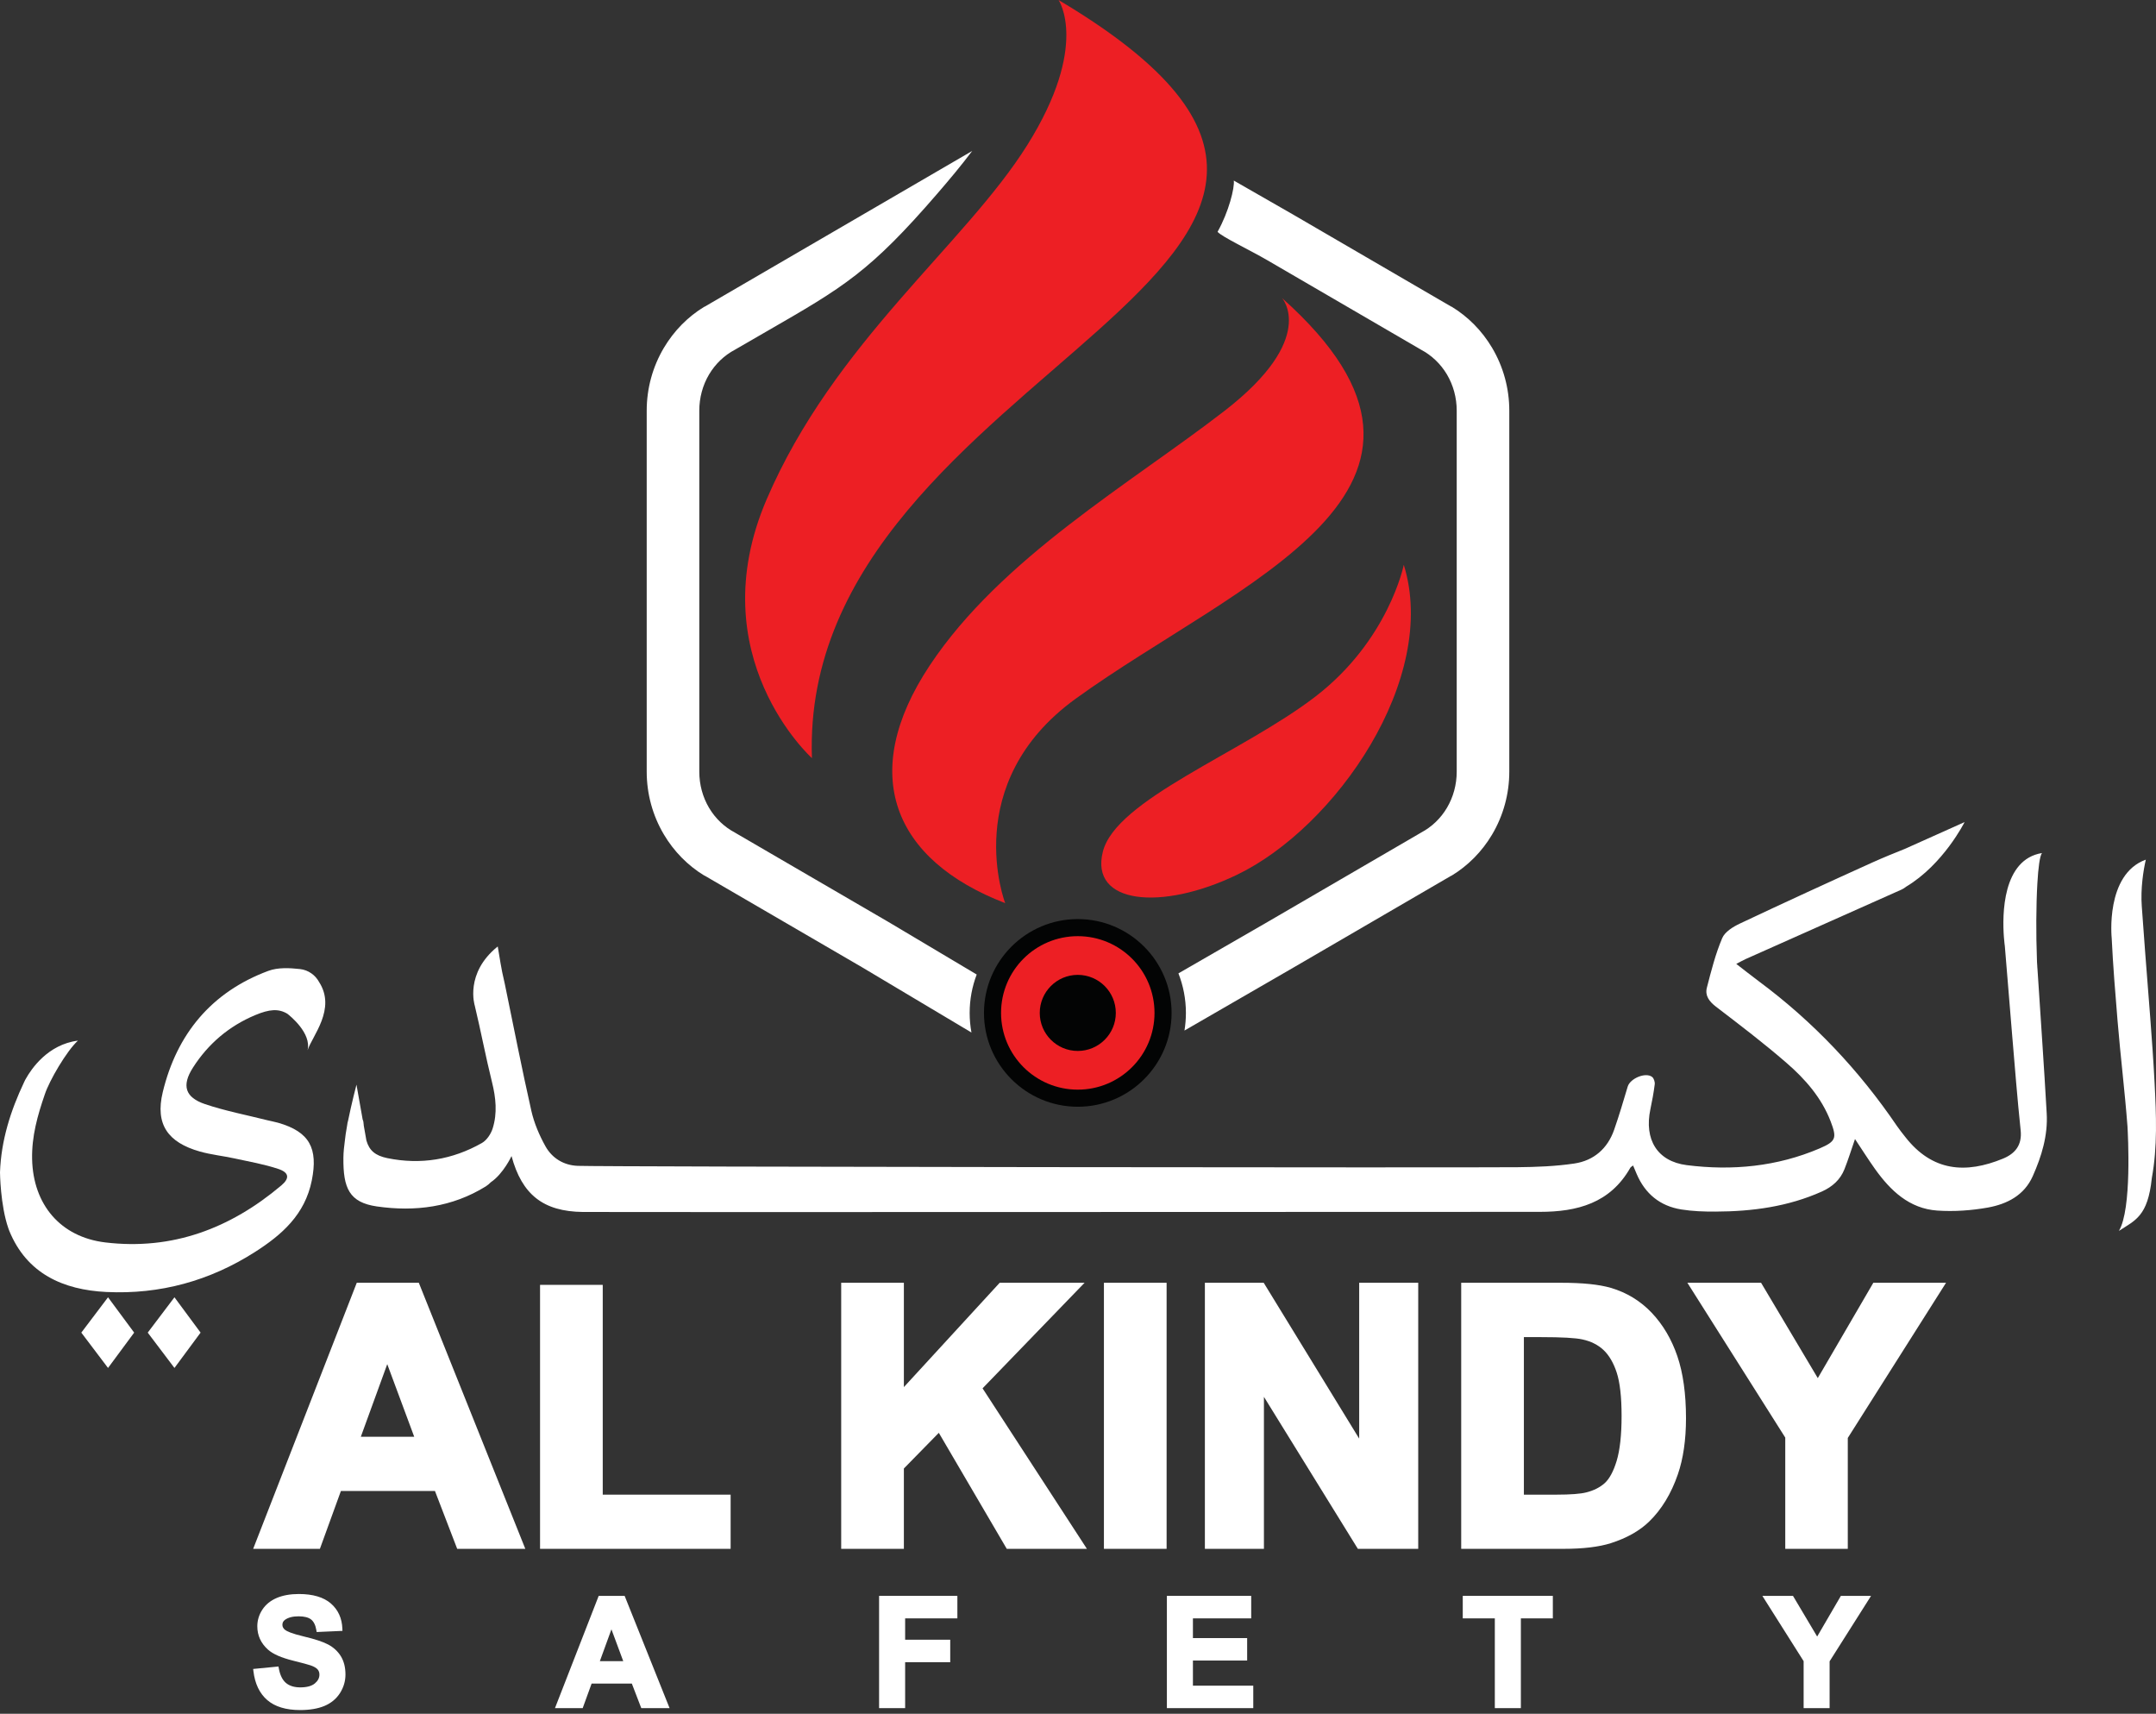 <svg width="565" height="449" viewBox="0 0 565 449" fill="none" xmlns="http://www.w3.org/2000/svg">
<rect x="0" y="0" width="565" height="449" fill="#333333" stroke="none"/>
<path d="M282.442 247.638C272.659 247.638 264.7 255.594 264.7 265.381C264.7 275.163 272.659 283.119 282.442 283.119C292.227 283.119 300.183 275.163 300.183 265.381C300.183 255.594 292.227 247.638 282.442 247.638ZM282.442 289.963C268.886 289.963 257.858 278.932 257.858 265.381C257.858 251.82 268.886 240.794 282.442 240.794C295.996 240.794 307.027 251.82 307.027 265.381C307.027 278.932 295.996 289.963 282.442 289.963Z" fill="#030404"/>
<path d="M302.55 265.381C302.55 276.484 293.549 285.485 282.443 285.485C271.338 285.485 262.336 276.484 262.336 265.381C262.336 254.273 271.338 245.272 282.443 245.272C293.549 245.272 302.55 254.273 302.55 265.381Z" fill="#ED1F24"/>
<path d="M21.309 349.141L28.31 358.4L35.159 349.141L28.31 339.885L21.309 349.141Z" fill="white"/>
<path d="M38.716 349.141L45.717 358.4L52.566 349.141L45.717 339.885L38.716 349.141Z" fill="white"/>
<path d="M564.63 283.741C564.035 272.256 562.995 260.789 562.146 249.318C561.86 245.399 561.569 241.48 561.274 237.456C560.933 232.783 561.691 228.001 562.332 225.223C551.641 229.073 553.39 245.803 553.39 245.803C553.735 253.001 554.325 260.195 554.92 267.379C555.683 276.634 556.828 285.862 557.527 295.122C557.654 297.324 558.703 316.848 555.275 322.492C559.553 319.713 562.863 318.664 563.899 308.7V308.682C565.415 300.449 565.057 292.079 564.63 283.741Z" fill="white"/>
<path d="M83.638 257.311C82.649 255.485 80.836 254.141 78.623 253.891C75.891 253.587 72.821 253.437 70.326 254.363C55.401 259.899 46.308 270.944 42.648 286.153C40.616 294.599 44.018 299.322 52.367 301.693C55.32 302.529 58.417 302.842 61.427 303.496C65.272 304.332 69.179 305.013 72.9 306.243C75.778 307.197 75.961 308.696 73.706 310.594C60.377 321.829 45.188 327.619 27.6 325.512C15.821 324.104 8.685 315.567 8.416 303.718C8.279 297.728 9.85 292.202 11.745 286.711C12.925 283.124 17.442 275.372 20.419 272.642C12.524 273.641 8.199 280.085 6.809 282.57C6.733 282.697 6.648 282.824 6.582 282.96C6.536 283.055 6.492 283.155 6.446 283.251C6.353 283.437 6.304 283.541 6.304 283.541L6.306 283.546C2.75 291.039 0.298 298.814 0 307.138C0 307.138 0.067 315.748 2.205 321.857C2.282 322.061 2.349 322.27 2.432 322.474C7.019 333.691 16.534 337.946 27.891 338.496C41.909 339.173 54.95 335.594 66.794 328.033C73.862 323.523 79.913 318.223 81.704 309.291C83.396 300.853 81.137 296.534 72.902 294.164C72 293.905 71.067 293.75 70.155 293.519C64.678 292.143 59.097 291.08 53.76 289.286C48.478 287.515 47.567 284.395 50.565 279.708C54.556 273.469 60.033 268.818 66.871 265.957C70.596 264.4 72.979 264.204 75.308 265.603C75.935 266.089 81.694 270.667 80.596 275.163C81.872 271.334 88.143 264.359 83.638 257.311Z" fill="white"/>
<path d="M532.709 308.133C530.466 313.196 525.956 315.458 520.961 316.371C516.624 317.147 512.083 317.465 507.691 317.165C500.334 316.657 495.402 311.929 491.333 306.225C489.544 303.709 487.909 301.107 486.12 298.423C485.171 301.162 484.362 303.796 483.35 306.343C482.251 309.109 480.175 310.935 477.459 312.165C468.577 316.148 459.176 317.402 449.571 317.433C446.583 317.452 443.545 317.347 440.607 316.875C435.021 315.98 431.088 312.756 428.876 307.506C428.586 306.834 428.3 306.157 427.964 305.349C427.591 305.649 427.337 305.767 427.237 305.953C421.969 315.24 413.309 317.502 403.518 317.502C380.289 317.483 162.14 317.62 152.754 317.533C142.338 317.415 136.768 312.96 134.05 302.883C134.05 302.883 133.527 304.032 132.581 305.467C131.636 306.898 130.286 308.623 128.631 309.736C128.226 310.158 127.771 310.531 127.298 310.835C118.503 316.284 108.796 317.52 98.769 316.085C91.527 315.036 89.906 311.289 89.99 303.319C90.007 301.82 90.176 300.317 90.379 298.814C90.48 297.801 90.666 296.534 90.919 295.149C90.953 294.981 90.969 294.795 91.004 294.627C91.037 294.291 91.105 293.95 91.206 293.664C92.118 289.141 93.417 284.177 93.417 284.177L95.038 293.31C95.207 293.65 95.274 294.086 95.308 294.627C95.308 294.713 95.308 294.795 95.325 294.881L96.017 298.796C96.76 301.398 98.313 302.765 101.487 303.423C110.231 305.213 118.57 303.846 126.301 299.454C127.568 298.728 128.648 297.093 129.104 295.658C130.37 291.639 129.948 287.606 128.935 283.519C127.281 276.87 126.014 270.117 124.411 263.446C124.411 263.446 121.71 254.972 130.438 247.969C130.64 249.286 130.927 250.957 131.163 252.306C131.416 253.655 131.603 254.686 131.603 254.686C131.839 255.735 132.075 256.761 132.295 257.81C134.59 268.9 136.751 280.008 139.249 291.048C139.975 294.254 141.325 297.411 142.929 300.299C144.685 303.455 147.741 305.313 151.404 305.449C158.443 305.717 385.661 305.953 397.696 305.803C402.659 305.753 407.655 305.567 412.55 304.84C417.664 304.082 421.297 300.926 423.018 295.944C424.317 292.229 425.429 288.451 426.56 284.668C427.205 282.556 431.206 280.853 432.927 282.134C433.418 282.488 433.717 283.469 433.636 284.095C433.363 286.307 432.941 288.501 432.487 290.676C430.865 298.478 434.226 304.268 442.042 305.263C453.926 306.766 465.707 305.649 476.869 300.871C481.188 299.018 481.392 298.137 479.739 293.8C477.355 287.606 473.086 282.729 468.209 278.505C462.246 273.323 455.952 268.546 449.671 263.737C447.918 262.383 446.751 260.848 447.31 258.737C448.44 254.368 449.553 249.945 451.311 245.808C452.001 244.136 454.181 242.801 455.984 241.957C467.532 236.507 479.162 231.171 490.811 225.905C493.545 224.672 496.347 223.541 499.167 222.41L514.835 215.388C514.835 215.388 509.312 226.462 499.503 232.32C499.099 232.642 498.713 232.892 498.322 233.065C484.685 239.141 471.043 245.217 457.419 251.293C456.71 251.616 456.052 252.002 455.007 252.542C457.114 254.164 459.008 255.667 460.947 257.115C475.18 267.683 487.164 280.363 497.123 295.017C497.8 296.012 498.558 296.938 499.303 297.887C506.392 306.966 515.171 307.561 524.894 303.56C528.068 302.256 529.939 300.031 529.535 296.162C528.658 287.874 528.018 279.586 527.31 271.28C526.651 263.482 526.043 255.667 525.384 247.865C525.384 247.865 523.241 233.551 529.149 226.784C530.598 225.111 532.541 223.913 535.125 223.491C534.548 224.217 534.144 227.338 533.908 231.475C533.572 237.265 533.554 245.049 533.79 251.144C533.79 251.802 533.84 252.474 533.89 253.151V253.319C533.926 253.505 533.926 253.709 533.94 253.896C534.753 266.489 535.647 279.082 536.356 291.675C536.692 297.465 535.039 302.901 532.709 308.133Z" fill="white"/>
<path d="M85.979 430.848C84.61 430.126 82.49 429.427 79.679 428.764C76.337 427.974 75.103 427.361 74.657 426.984C74.219 426.616 74.005 426.194 74.005 425.694C74.005 425.135 74.221 424.722 74.683 424.386C75.522 423.778 76.725 423.469 78.257 423.469C79.729 423.469 80.832 423.75 81.532 424.304C82.223 424.849 82.684 425.789 82.903 427.097L82.985 427.583L89.741 427.283L89.722 426.734C89.627 423.986 88.611 421.752 86.702 420.099C84.811 418.46 81.99 417.624 78.316 417.624C76.075 417.624 74.128 417.974 72.527 418.655C70.893 419.354 69.621 420.385 68.746 421.729C67.872 423.069 67.43 424.536 67.43 426.08C67.43 428.473 68.369 430.526 70.221 432.188C71.538 433.369 73.725 434.322 76.907 435.113C79.268 435.699 80.793 436.112 81.431 436.334C82.31 436.648 82.921 437.002 83.247 437.392C83.557 437.765 83.707 438.205 83.707 438.746C83.707 439.622 83.315 440.376 82.507 441.053C81.68 441.738 80.4 442.088 78.702 442.088C77.109 442.088 75.836 441.693 74.921 440.912C74.003 440.126 73.379 438.85 73.07 437.12L72.979 436.616L66.344 437.261L66.41 437.824C66.799 441.121 68.019 443.673 70.036 445.412C72.048 447.147 74.944 448.028 78.644 448.028C81.163 448.028 83.307 447.665 85.017 446.952C86.763 446.221 88.136 445.085 89.095 443.582C90.049 442.079 90.533 440.449 90.533 438.728C90.533 436.838 90.125 435.226 89.321 433.923C88.518 432.629 87.393 431.593 85.979 430.848Z" fill="white"/>
<path d="M163.328 435.217H157.197L160.233 426.879L163.328 435.217ZM156.893 418.11L145.435 447.524H152.7L155.036 441.098H165.58L168.051 447.524H175.47L163.692 418.11H156.893Z" fill="white"/>
<path d="M230.373 447.524H237.199V435.494H249.016V429.6H237.199V424.009H250.888V418.11H230.373V447.524Z" fill="white"/>
<path d="M312.618 435.054H326.828V429.173H312.618V424.009H327.891V418.11H305.792V447.524H328.431V441.643H312.618V435.054Z" fill="white"/>
<path d="M383.331 424.009H391.733V447.524H398.558V424.009H406.937V418.11H383.331V424.009Z" fill="white"/>
<path d="M482.418 418.11L476.206 428.768L469.866 418.11H461.841L472.659 435.217V447.524H479.466V435.258L490.329 418.11H482.418Z" fill="white"/>
<path fill-rule="evenodd" clip-rule="evenodd" d="M335.961 78.081C335.961 78.081 345.456 88.632 320.924 107.624C296.392 126.617 262.364 146.137 243.635 174.362C224.748 202.826 234.099 225.338 263.419 236.616C263.419 236.616 251.285 205.225 281.884 183.067C324.194 152.43 392.278 128.297 335.961 78.081Z" fill="#ED1F24"/>
<path fill-rule="evenodd" clip-rule="evenodd" d="M367.877 147.983C367.877 147.983 363.921 167.767 344.666 182.539C325.406 197.311 292.436 209.445 289.007 223.162C285.574 236.879 304.303 238.723 324.089 229.227C350.061 216.763 377.132 177.694 367.877 147.983Z" fill="#ED1F24"/>
<path fill-rule="evenodd" clip-rule="evenodd" d="M277.401 0C277.401 0 285.579 11.871 269.224 37.985C252.87 64.1 218.578 89.687 200.904 130.837C183.23 171.988 212.774 198.63 212.774 198.63C209.143 95.164 394.612 69.633 277.401 0Z" fill="#ED1F24"/>
<path d="M108.549 376.425H94.558L101.483 357.402L108.549 376.425ZM93.495 336.08L66.344 405.789H83.833L89.341 390.626H113.982L119.811 405.789H137.663L109.753 336.08H93.495Z" fill="white"/>
<path d="M157.953 336.629H141.525V405.789H191.469V391.593H157.953V336.629Z" fill="white"/>
<path d="M284.225 336.08H261.98L236.869 363.414V336.08H220.442V405.789H236.869V384.74L246.027 375.394L263.83 405.789H284.834L257.489 363.737L284.225 336.08Z" fill="white"/>
<path d="M305.72 336.08H289.294V405.789H305.72V336.08Z" fill="white"/>
<path d="M356.187 376.911L331.165 336.08H315.751V405.789H331.224V365.967L355.838 405.789H371.66V336.08H356.187V376.911Z" fill="white"/>
<path d="M424.952 370.98C424.952 375.971 424.512 379.945 423.649 382.779C422.822 385.494 421.773 387.443 420.543 388.56C419.285 389.695 417.663 390.512 415.72 390.998C414.189 391.393 411.574 391.593 407.936 391.593H399.348V350.322H403.931C409.28 350.322 412.9 350.526 414.684 350.926C416.923 351.412 418.785 352.347 420.22 353.7C421.674 355.072 422.827 357.043 423.658 359.559C424.516 362.156 424.952 365.998 424.952 370.98ZM432.868 343.964C429.907 340.844 426.301 338.641 422.146 337.42C419.067 336.521 414.775 336.08 409.03 336.08H382.922V405.789H409.757C414.861 405.789 419.026 405.29 422.137 404.304C426.315 402.969 429.698 401.057 432.187 398.632C435.434 395.485 437.963 391.321 439.703 386.257C441.119 382.143 441.832 377.202 441.832 371.575C441.832 365.19 441.069 359.718 439.566 355.313C438.05 350.871 435.792 347.052 432.868 343.964Z" fill="white"/>
<path d="M490.924 336.08L476.369 361.062L461.505 336.08H442.191L467.845 376.643V405.789H484.23V376.739L509.979 336.08H490.924Z" fill="white"/>
<path d="M254.11 265.381C254.11 267.134 254.27 268.855 254.579 270.517L225.993 253.469L186.41 230.435L184.601 229.382L184.586 229.409C180.267 226.784 176.624 223.096 173.98 218.639C171.032 213.681 169.476 207.991 169.476 202.179V107.583C169.476 101.775 171.032 96.08 173.98 91.123C176.624 86.67 180.262 82.981 184.58 80.358L184.596 80.388L186.41 79.332L225.993 56.296L254.775 39.548C251.889 43.382 248.807 47.051 245.803 50.535C227.915 71.272 221.092 75.199 200.844 86.856C198.412 88.257 195.789 89.763 192.918 91.437L192.62 91.612C189.816 93.086 187.466 95.333 185.817 98.106C184.142 100.93 183.256 104.207 183.256 107.583V202.179C183.256 205.554 184.142 208.832 185.817 211.656C187.466 214.433 189.821 216.675 192.62 218.149L192.939 218.34L232.873 241.58L255.955 255.322C254.764 258.451 254.11 261.838 254.11 265.381Z" fill="white"/>
<path d="M395.524 107.583V202.178C395.524 207.991 393.962 213.691 391.01 218.664C388.354 223.127 384.693 226.829 380.343 229.454L380.329 229.427L378.59 230.435L339.008 253.469L310.402 269.999C310.647 268.496 310.779 266.952 310.779 265.381C310.779 261.725 310.079 258.232 308.817 255.022L332.128 241.579L372.082 218.329L372.382 218.149C375.179 216.675 377.527 214.439 379.167 211.676C380.851 208.842 381.746 205.554 381.746 202.178V107.583C381.746 104.207 380.856 100.93 379.185 98.106C377.532 95.333 375.179 93.086 372.382 91.612L372.059 91.421L332.128 68.185C327.595 65.546 320.07 61.968 319.076 60.736C321.991 55.54 323.585 49.188 323.326 47.306L339.008 56.296L378.59 79.332L380.334 80.342L380.347 80.311C384.698 82.939 388.363 86.644 391.019 91.123C393.967 96.08 395.524 101.775 395.524 107.583Z" fill="white"/>
<path d="M292.409 265.381C292.409 270.885 287.945 275.344 282.443 275.344C276.939 275.344 272.477 270.885 272.477 265.381C272.477 259.877 276.939 255.412 282.443 255.412C287.945 255.412 292.409 259.877 292.409 265.381Z" fill="#030404"/>
</svg>
